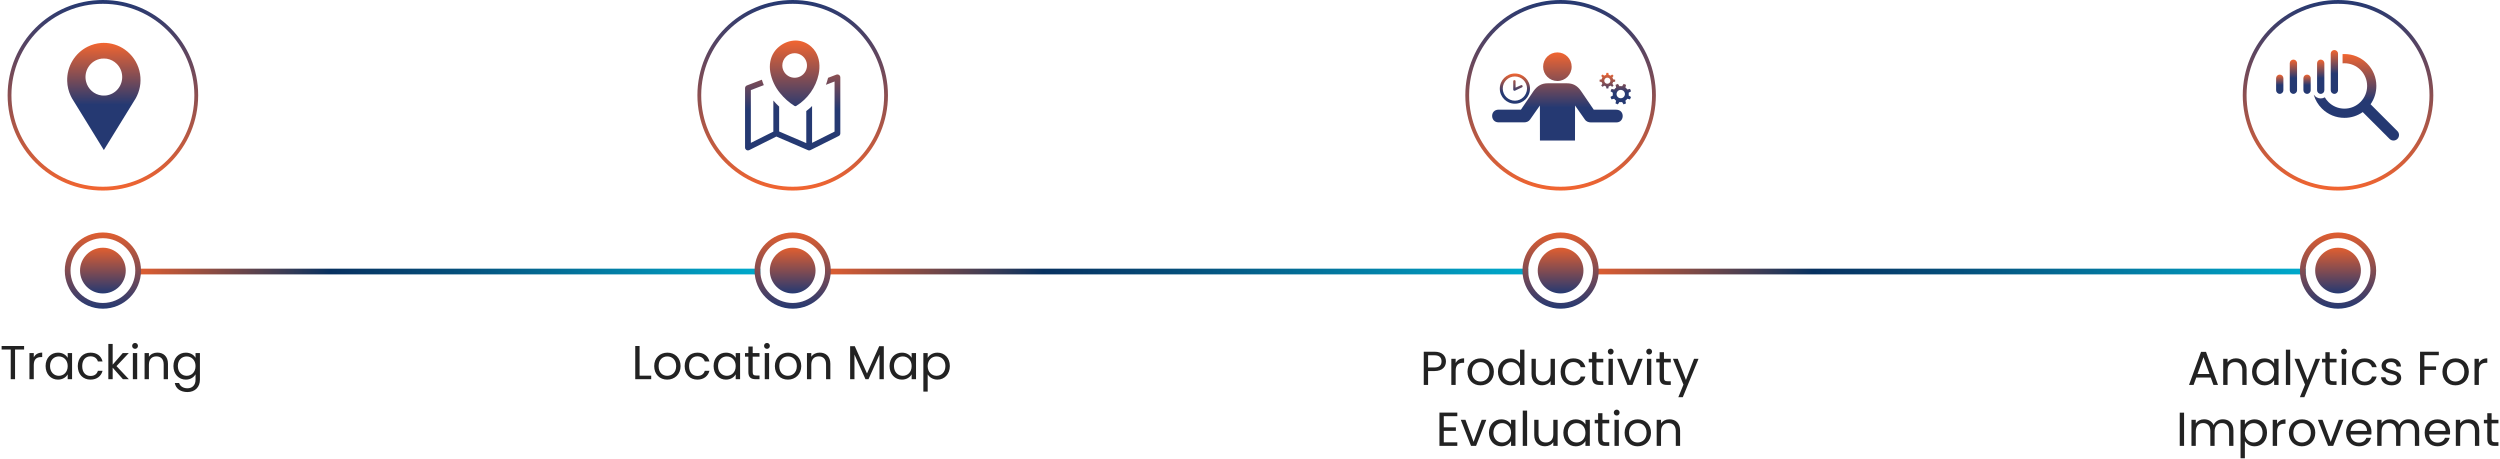 <svg width="1312" height="241" viewBox="0 0 1312 241" fill="none" xmlns="http://www.w3.org/2000/svg">
<rect x="72" y="141" width="327" height="3" fill="url(#paint0_linear_218_86)"/>
<path d="M0.85 183.425V181.575H12.65V183.425H7.9V199H5.625V183.425H0.85ZM17.725 191.55V199H15.45V185.3H17.725V187.525C18.5 186 19.975 185.05 22.15 185.05V187.4H21.55C19.375 187.4 17.725 188.375 17.725 191.55ZM23.927 192.1C23.927 187.825 26.752 185.075 30.427 185.075C32.977 185.075 34.727 186.375 35.527 187.8V185.3H37.827V199H35.527V196.45C34.702 197.925 32.927 199.225 30.402 199.225C26.752 199.225 23.927 196.35 23.927 192.1ZM35.527 192.125C35.527 188.95 33.377 187.05 30.877 187.05C28.377 187.05 26.252 188.875 26.252 192.1C26.252 195.325 28.377 197.225 30.877 197.225C33.377 197.225 35.527 195.35 35.527 192.125ZM40.821 192.125C40.821 187.825 43.596 185.075 47.496 185.075C50.896 185.075 53.121 186.825 53.821 189.7H51.371C50.896 188.05 49.521 187 47.496 187C44.996 187 43.146 188.775 43.146 192.125C43.146 195.525 44.996 197.3 47.496 197.3C49.521 197.3 50.871 196.325 51.371 194.6H53.821C53.121 197.325 50.896 199.225 47.496 199.225C43.596 199.225 40.821 196.475 40.821 192.125ZM56.857 199V180.5H59.132V191.375L64.407 185.3H67.582L61.132 192.125L67.607 199H64.507L59.132 192.95V199H56.857ZM69.723 199V185.3H71.998V199H69.723ZM70.898 183.075C70.023 183.075 69.348 182.4 69.348 181.525C69.348 180.65 70.023 179.975 70.898 179.975C71.723 179.975 72.398 180.65 72.398 181.525C72.398 182.4 71.723 183.075 70.898 183.075ZM85.9 199V191.25C85.9 188.45 84.375 187.025 82.075 187.025C79.75 187.025 78.15 188.475 78.15 191.425V199H75.875V185.3H78.15V187.25C79.05 185.825 80.7 185.05 82.55 185.05C85.725 185.05 88.15 187 88.15 190.925V199H85.9ZM91.016 192.1C91.016 187.825 93.841 185.075 97.516 185.075C100.016 185.075 101.816 186.325 102.616 187.8V185.3H104.916V199.3C104.916 203.075 102.391 205.75 98.366 205.75C94.766 205.75 92.191 203.925 91.741 201H93.991C94.491 202.65 96.116 203.775 98.366 203.775C100.791 203.775 102.616 202.225 102.616 199.3V196.425C101.791 197.9 100.016 199.225 97.516 199.225C93.841 199.225 91.016 196.35 91.016 192.1ZM102.616 192.125C102.616 188.95 100.466 187.05 97.966 187.05C95.466 187.05 93.341 188.875 93.341 192.1C93.341 195.325 95.466 197.225 97.966 197.225C100.466 197.225 102.616 195.35 102.616 192.125Z" fill="#222222"/>
<path d="M333.38 181.575H335.655V197.15H341.755V199H333.38V181.575ZM357.171 192.125C357.171 196.475 354.046 199.225 350.146 199.225C346.271 199.225 343.321 196.475 343.321 192.125C343.321 187.8 346.371 185.075 350.246 185.075C354.146 185.075 357.171 187.8 357.171 192.125ZM345.646 192.125C345.646 195.6 347.771 197.225 350.146 197.225C352.521 197.225 354.846 195.6 354.846 192.125C354.846 188.675 352.571 187.05 350.221 187.05C347.821 187.05 345.646 188.675 345.646 192.125ZM359.312 192.125C359.312 187.825 362.087 185.075 365.987 185.075C369.387 185.075 371.612 186.825 372.312 189.7H369.862C369.387 188.05 368.012 187 365.987 187C363.487 187 361.637 188.775 361.637 192.125C361.637 195.525 363.487 197.3 365.987 197.3C368.012 197.3 369.362 196.325 369.862 194.6H372.312C371.612 197.325 369.387 199.225 365.987 199.225C362.087 199.225 359.312 196.475 359.312 192.125ZM374.497 192.1C374.497 187.825 377.322 185.075 380.997 185.075C383.547 185.075 385.297 186.375 386.097 187.8V185.3H388.397V199H386.097V196.45C385.272 197.925 383.497 199.225 380.972 199.225C377.322 199.225 374.497 196.35 374.497 192.1ZM386.097 192.125C386.097 188.95 383.947 187.05 381.447 187.05C378.947 187.05 376.822 188.875 376.822 192.1C376.822 195.325 378.947 197.225 381.447 197.225C383.947 197.225 386.097 195.35 386.097 192.125ZM392.742 195.25V187.175H390.967V185.3H392.742V181.85H395.017V185.3H398.592V187.175H395.017V195.25C395.017 196.6 395.517 197.075 396.917 197.075H398.592V199H396.542C394.117 199 392.742 198 392.742 195.25ZM401.348 199V185.3H403.623V199H401.348ZM402.523 183.075C401.648 183.075 400.973 182.4 400.973 181.525C400.973 180.65 401.648 179.975 402.523 179.975C403.348 179.975 404.023 180.65 404.023 181.525C404.023 182.4 403.348 183.075 402.523 183.075ZM420.501 192.125C420.501 196.475 417.376 199.225 413.476 199.225C409.601 199.225 406.651 196.475 406.651 192.125C406.651 187.8 409.701 185.075 413.576 185.075C417.476 185.075 420.501 187.8 420.501 192.125ZM408.976 192.125C408.976 195.6 411.101 197.225 413.476 197.225C415.851 197.225 418.176 195.6 418.176 192.125C418.176 188.675 415.901 187.05 413.551 187.05C411.151 187.05 408.976 188.675 408.976 192.125ZM433.517 199V191.25C433.517 188.45 431.992 187.025 429.692 187.025C427.367 187.025 425.767 188.475 425.767 191.425V199H423.492V185.3H425.767V187.25C426.667 185.825 428.317 185.05 430.167 185.05C433.342 185.05 435.767 187 435.767 190.925V199H433.517ZM446.148 199V181.7H448.598L454.998 196L461.398 181.7H463.823V199H461.548V186.1L455.798 199H454.198L448.423 186.075V199H446.148ZM466.831 192.1C466.831 187.825 469.656 185.075 473.331 185.075C475.881 185.075 477.631 186.375 478.431 187.8V185.3H480.731V199H478.431V196.45C477.606 197.925 475.831 199.225 473.306 199.225C469.656 199.225 466.831 196.35 466.831 192.1ZM478.431 192.125C478.431 188.95 476.281 187.05 473.781 187.05C471.281 187.05 469.156 188.875 469.156 192.1C469.156 195.325 471.281 197.225 473.781 197.225C476.281 197.225 478.431 195.35 478.431 192.125ZM486.851 187.825C487.676 186.375 489.476 185.075 491.976 185.075C495.651 185.075 498.476 187.825 498.476 192.1C498.476 196.35 495.651 199.225 491.976 199.225C489.476 199.225 487.701 197.875 486.851 196.475V205.5H484.576V185.3H486.851V187.825ZM496.151 192.1C496.151 188.875 494.026 187.05 491.501 187.05C489.026 187.05 486.851 188.95 486.851 192.125C486.851 195.35 489.026 197.225 491.501 197.225C494.026 197.225 496.151 195.325 496.151 192.1Z" fill="#222222"/>
<path d="M749.458 192.85H752.808C755.408 192.85 756.508 191.625 756.508 189.675C756.508 187.65 755.408 186.45 752.808 186.45H749.458V192.85ZM758.833 189.675C758.833 192.325 757.133 194.725 752.808 194.725H749.458V202H747.183V184.575H752.808C756.908 184.575 758.833 186.825 758.833 189.675ZM763.935 194.55V202H761.66V188.3H763.935V190.525C764.71 189 766.185 188.05 768.36 188.05V190.4H767.76C765.585 190.4 763.935 191.375 763.935 194.55ZM783.987 195.125C783.987 199.475 780.862 202.225 776.962 202.225C773.087 202.225 770.137 199.475 770.137 195.125C770.137 190.8 773.187 188.075 777.062 188.075C780.962 188.075 783.987 190.8 783.987 195.125ZM772.462 195.125C772.462 198.6 774.587 200.225 776.962 200.225C779.337 200.225 781.662 198.6 781.662 195.125C781.662 191.675 779.387 190.05 777.037 190.05C774.637 190.05 772.462 191.675 772.462 195.125ZM786.128 195.1C786.128 190.825 788.953 188.075 792.653 188.075C794.803 188.075 796.778 189.175 797.728 190.75V183.5H800.028V202H797.728V199.425C796.903 200.95 795.128 202.225 792.628 202.225C788.953 202.225 786.128 199.35 786.128 195.1ZM797.728 195.125C797.728 191.95 795.578 190.05 793.078 190.05C790.578 190.05 788.453 191.875 788.453 195.1C788.453 198.325 790.578 200.225 793.078 200.225C795.578 200.225 797.728 198.35 797.728 195.125ZM816.022 188.3V202H813.747V199.975C812.872 201.4 811.197 202.2 809.372 202.2C806.222 202.2 803.747 200.25 803.747 196.325V188.3H805.997V196.025C805.997 198.8 807.522 200.225 809.822 200.225C812.172 200.225 813.747 198.775 813.747 195.825V188.3H816.022ZM819.013 195.125C819.013 190.825 821.788 188.075 825.688 188.075C829.088 188.075 831.313 189.825 832.013 192.7H829.563C829.088 191.05 827.713 190 825.688 190C823.188 190 821.338 191.775 821.338 195.125C821.338 198.525 823.188 200.3 825.688 200.3C827.713 200.3 829.063 199.325 829.563 197.6H832.013C831.313 200.325 829.088 202.225 825.688 202.225C821.788 202.225 819.013 199.475 819.013 195.125ZM835.549 198.25V190.175H833.774V188.3H835.549V184.85H837.824V188.3H841.399V190.175H837.824V198.25C837.824 199.6 838.324 200.075 839.724 200.075H841.399V202H839.349C836.924 202 835.549 201 835.549 198.25ZM844.155 202V188.3H846.43V202H844.155ZM845.33 186.075C844.455 186.075 843.78 185.4 843.78 184.525C843.78 183.65 844.455 182.975 845.33 182.975C846.155 182.975 846.83 183.65 846.83 184.525C846.83 185.4 846.155 186.075 845.33 186.075ZM848.683 188.3H851.133L855.408 199.9L859.658 188.3H862.083L856.708 202H854.058L848.683 188.3ZM864.321 202V188.3H866.596V202H864.321ZM865.496 186.075C864.621 186.075 863.946 185.4 863.946 184.525C863.946 183.65 864.621 182.975 865.496 182.975C866.321 182.975 866.996 183.65 866.996 184.525C866.996 185.4 866.321 186.075 865.496 186.075ZM870.974 198.25V190.175H869.199V188.3H870.974V184.85H873.249V188.3H876.824V190.175H873.249V198.25C873.249 199.6 873.749 200.075 875.149 200.075H876.824V202H874.774C872.349 202 870.974 201 870.974 198.25ZM884.78 199.4L889.03 188.3H891.38L883.13 208.45H880.78L883.48 201.85L877.955 188.3H880.48L884.78 199.4ZM764.798 216.55V218.425H757.698V224.25H764.048V226.125H757.698V232.125H764.798V234H755.423V216.55H764.798ZM766.615 220.3H769.065L773.34 231.9L777.59 220.3H780.015L774.64 234H771.99L766.615 220.3ZM781.404 227.1C781.404 222.825 784.229 220.075 787.904 220.075C790.454 220.075 792.204 221.375 793.004 222.8V220.3H795.304V234H793.004V231.45C792.179 232.925 790.404 234.225 787.879 234.225C784.229 234.225 781.404 231.35 781.404 227.1ZM793.004 227.125C793.004 223.95 790.854 222.05 788.354 222.05C785.854 222.05 783.729 223.875 783.729 227.1C783.729 230.325 785.854 232.225 788.354 232.225C790.854 232.225 793.004 230.35 793.004 227.125ZM799.148 234V215.5H801.423V234H799.148ZM817.45 220.3V234H815.175V231.975C814.3 233.4 812.625 234.2 810.8 234.2C807.65 234.2 805.175 232.25 805.175 228.325V220.3H807.425V228.025C807.425 230.8 808.95 232.225 811.25 232.225C813.6 232.225 815.175 230.775 815.175 227.825V220.3H817.45ZM820.442 227.1C820.442 222.825 823.267 220.075 826.942 220.075C829.492 220.075 831.242 221.375 832.042 222.8V220.3H834.342V234H832.042V231.45C831.217 232.925 829.442 234.225 826.917 234.225C823.267 234.225 820.442 231.35 820.442 227.1ZM832.042 227.125C832.042 223.95 829.892 222.05 827.392 222.05C824.892 222.05 822.767 223.875 822.767 227.1C822.767 230.325 824.892 232.225 827.392 232.225C829.892 232.225 832.042 230.35 832.042 227.125ZM838.686 230.25V222.175H836.911V220.3H838.686V216.85H840.961V220.3H844.536V222.175H840.961V230.25C840.961 231.6 841.461 232.075 842.861 232.075H844.536V234H842.486C840.061 234 838.686 233 838.686 230.25ZM847.293 234V220.3H849.568V234H847.293ZM848.468 218.075C847.593 218.075 846.918 217.4 846.918 216.525C846.918 215.65 847.593 214.975 848.468 214.975C849.293 214.975 849.968 215.65 849.968 216.525C849.968 217.4 849.293 218.075 848.468 218.075ZM866.445 227.125C866.445 231.475 863.32 234.225 859.42 234.225C855.545 234.225 852.595 231.475 852.595 227.125C852.595 222.8 855.645 220.075 859.52 220.075C863.42 220.075 866.445 222.8 866.445 227.125ZM854.92 227.125C854.92 230.6 857.045 232.225 859.42 232.225C861.795 232.225 864.12 230.6 864.12 227.125C864.12 223.675 861.845 222.05 859.495 222.05C857.095 222.05 854.92 223.675 854.92 227.125ZM879.461 234V226.25C879.461 223.45 877.936 222.025 875.636 222.025C873.311 222.025 871.711 223.475 871.711 226.425V234H869.436V220.3H871.711V222.25C872.611 220.825 874.261 220.05 876.111 220.05C879.286 220.05 881.711 222 881.711 225.925V234H879.461Z" fill="#222222"/>
<path d="M1161.6 202L1160.2 198.125H1152.6L1151.2 202H1148.8L1155.1 184.675H1157.72L1164 202H1161.6ZM1159.55 196.275L1156.4 187.475L1153.25 196.275H1159.55ZM1176.77 202V194.25C1176.77 191.45 1175.24 190.025 1172.94 190.025C1170.62 190.025 1169.02 191.475 1169.02 194.425V202H1166.74V188.3H1169.02V190.25C1169.92 188.825 1171.57 188.05 1173.42 188.05C1176.59 188.05 1179.02 190 1179.02 193.925V202H1176.77ZM1181.88 195.1C1181.88 190.825 1184.71 188.075 1188.38 188.075C1190.93 188.075 1192.68 189.375 1193.48 190.8V188.3H1195.78V202H1193.48V199.45C1192.66 200.925 1190.88 202.225 1188.36 202.225C1184.71 202.225 1181.88 199.35 1181.88 195.1ZM1193.48 195.125C1193.48 191.95 1191.33 190.05 1188.83 190.05C1186.33 190.05 1184.21 191.875 1184.21 195.1C1184.21 198.325 1186.33 200.225 1188.83 200.225C1191.33 200.225 1193.48 198.35 1193.48 195.125ZM1199.63 202V183.5H1201.9V202H1199.63ZM1210.98 199.4L1215.23 188.3H1217.58L1209.33 208.45H1206.98L1209.68 201.85L1204.16 188.3H1206.68L1210.98 199.4ZM1220.37 198.25V190.175H1218.59V188.3H1220.37V184.85H1222.64V188.3H1226.22V190.175H1222.64V198.25C1222.64 199.6 1223.14 200.075 1224.54 200.075H1226.22V202H1224.17C1221.74 202 1220.37 201 1220.37 198.25ZM1228.97 202V188.3H1231.25V202H1228.97ZM1230.15 186.075C1229.27 186.075 1228.6 185.4 1228.6 184.525C1228.6 183.65 1229.27 182.975 1230.15 182.975C1230.97 182.975 1231.65 183.65 1231.65 184.525C1231.65 185.4 1230.97 186.075 1230.15 186.075ZM1234.28 195.125C1234.28 190.825 1237.05 188.075 1240.95 188.075C1244.35 188.075 1246.58 189.825 1247.28 192.7H1244.83C1244.35 191.05 1242.98 190 1240.95 190C1238.45 190 1236.6 191.775 1236.6 195.125C1236.6 198.525 1238.45 200.3 1240.95 200.3C1242.98 200.3 1244.33 199.325 1244.83 197.6H1247.28C1246.58 200.325 1244.35 202.225 1240.95 202.225C1237.05 202.225 1234.28 199.475 1234.28 195.125ZM1260.16 198.275C1260.16 200.525 1258.19 202.225 1255.16 202.225C1251.96 202.225 1249.71 200.475 1249.56 197.975H1251.91C1252.04 199.3 1253.21 200.3 1255.14 200.3C1256.94 200.3 1257.94 199.4 1257.94 198.275C1257.94 195.225 1249.84 197 1249.84 191.9C1249.84 189.8 1251.81 188.075 1254.86 188.075C1257.89 188.075 1259.89 189.7 1260.04 192.375H1257.76C1257.66 191 1256.61 190 1254.79 190C1253.11 190 1252.11 190.8 1252.11 191.9C1252.11 195.15 1260.06 193.375 1260.16 198.275ZM1270.04 202V184.575H1279.89V186.425H1272.31V192.3H1278.46V194.15H1272.31V202H1270.04ZM1295.64 195.125C1295.64 199.475 1292.51 202.225 1288.61 202.225C1284.74 202.225 1281.79 199.475 1281.79 195.125C1281.79 190.8 1284.84 188.075 1288.71 188.075C1292.61 188.075 1295.64 190.8 1295.64 195.125ZM1284.11 195.125C1284.11 198.6 1286.24 200.225 1288.61 200.225C1290.99 200.225 1293.31 198.6 1293.31 195.125C1293.31 191.675 1291.04 190.05 1288.69 190.05C1286.29 190.05 1284.11 191.675 1284.11 195.125ZM1300.9 194.55V202H1298.63V188.3H1300.9V190.525C1301.68 189 1303.15 188.05 1305.33 188.05V190.4H1304.73C1302.55 190.4 1300.9 191.375 1300.9 194.55ZM1143.93 234V216.575H1146.2V234H1143.93ZM1169.85 234V226.25C1169.85 223.45 1168.35 222.025 1166.1 222.025C1163.8 222.025 1162.23 223.5 1162.23 226.45V234H1159.98V226.25C1159.98 223.45 1158.48 222.025 1156.23 222.025C1153.93 222.025 1152.35 223.5 1152.35 226.45V234H1150.08V220.3H1152.35V222.275C1153.25 220.825 1154.88 220.05 1156.68 220.05C1158.93 220.05 1160.8 221.05 1161.7 223.1C1162.5 221.125 1164.45 220.05 1166.55 220.05C1169.68 220.05 1172.1 222 1172.1 225.925V234H1169.85ZM1178.11 222.825C1178.94 221.375 1180.74 220.075 1183.24 220.075C1186.91 220.075 1189.74 222.825 1189.74 227.1C1189.74 231.35 1186.91 234.225 1183.24 234.225C1180.74 234.225 1178.96 232.875 1178.11 231.475V240.5H1175.84V220.3H1178.11V222.825ZM1187.41 227.1C1187.41 223.875 1185.29 222.05 1182.76 222.05C1180.29 222.05 1178.11 223.95 1178.11 227.125C1178.11 230.35 1180.29 232.225 1182.76 232.225C1185.29 232.225 1187.41 230.325 1187.41 227.1ZM1195.01 226.55V234H1192.73V220.3H1195.01V222.525C1195.78 221 1197.26 220.05 1199.43 220.05V222.4H1198.83C1196.66 222.4 1195.01 223.375 1195.01 226.55ZM1215.06 227.125C1215.06 231.475 1211.93 234.225 1208.03 234.225C1204.16 234.225 1201.21 231.475 1201.21 227.125C1201.21 222.8 1204.26 220.075 1208.13 220.075C1212.03 220.075 1215.06 222.8 1215.06 227.125ZM1203.53 227.125C1203.53 230.6 1205.66 232.225 1208.03 232.225C1210.41 232.225 1212.73 230.6 1212.73 227.125C1212.73 223.675 1210.46 222.05 1208.11 222.05C1205.71 222.05 1203.53 223.675 1203.53 227.125ZM1216.42 220.3H1218.87L1223.15 231.9L1227.4 220.3H1229.82L1224.45 234H1221.8L1216.42 220.3ZM1237.89 222C1235.66 222 1233.81 223.475 1233.56 226.15H1242.21C1242.24 223.475 1240.24 222 1237.89 222ZM1244.29 229.775C1243.59 232.275 1241.39 234.225 1237.99 234.225C1234.09 234.225 1231.21 231.475 1231.21 227.125C1231.21 222.8 1233.99 220.075 1237.99 220.075C1241.96 220.075 1244.56 222.875 1244.56 226.625C1244.56 227.125 1244.54 227.525 1244.49 228H1233.54C1233.71 230.775 1235.66 232.3 1237.99 232.3C1240.04 232.3 1241.34 231.25 1241.84 229.775H1244.29ZM1267.34 234V226.25C1267.34 223.45 1265.84 222.025 1263.59 222.025C1261.29 222.025 1259.72 223.5 1259.72 226.45V234H1257.47V226.25C1257.47 223.45 1255.97 222.025 1253.72 222.025C1251.42 222.025 1249.84 223.5 1249.84 226.45V234H1247.57V220.3H1249.84V222.275C1250.74 220.825 1252.37 220.05 1254.17 220.05C1256.42 220.05 1258.29 221.05 1259.19 223.1C1259.99 221.125 1261.94 220.05 1264.04 220.05C1267.17 220.05 1269.59 222 1269.59 225.925V234H1267.34ZM1279.15 222C1276.92 222 1275.07 223.475 1274.82 226.15H1283.47C1283.5 223.475 1281.5 222 1279.15 222ZM1285.55 229.775C1284.85 232.275 1282.65 234.225 1279.25 234.225C1275.35 234.225 1272.47 231.475 1272.47 227.125C1272.47 222.8 1275.25 220.075 1279.25 220.075C1283.22 220.075 1285.82 222.875 1285.82 226.625C1285.82 227.125 1285.8 227.525 1285.75 228H1274.8C1274.97 230.775 1276.92 232.3 1279.25 232.3C1281.3 232.3 1282.6 231.25 1283.1 229.775H1285.55ZM1298.85 234V226.25C1298.85 223.45 1297.32 222.025 1295.02 222.025C1292.7 222.025 1291.1 223.475 1291.1 226.425V234H1288.82V220.3H1291.1V222.25C1292 220.825 1293.65 220.05 1295.5 220.05C1298.67 220.05 1301.1 222 1301.1 225.925V234H1298.85ZM1305.32 230.25V222.175H1303.54V220.3H1305.32V216.85H1307.59V220.3H1311.17V222.175H1307.59V230.25C1307.59 231.6 1308.09 232.075 1309.49 232.075H1311.17V234H1309.12C1306.69 234 1305.32 233 1305.32 230.25Z" fill="#222222"/>
<circle cx="54" cy="142" r="18.5" stroke="url(#paint1_linear_218_86)" stroke-width="3"/>
<circle cx="54" cy="142" r="12" fill="url(#paint2_linear_218_86)"/>
<path d="M53.131 22.547C50.556 22.754 48.292 23.373 46.032 24.488C39.272 27.826 35.036 34.909 35.258 42.49C35.346 45.326 35.964 47.904 37.142 50.365C37.648 51.42 37.991 52.02 38.678 53.061C38.98 53.511 42.65 59.478 46.844 66.313C51.034 73.153 54.481 78.75 54.5 78.75C54.518 78.75 57.966 73.153 62.155 66.318C66.35 59.478 70.02 53.511 70.322 53.061C71.008 52.02 71.352 51.42 71.857 50.365C73.811 46.291 74.27 41.604 73.152 37.141C72.02 32.65 69.338 28.726 65.543 26.026C62.313 23.724 58.346 22.468 54.388 22.501C53.952 22.505 53.386 22.524 53.131 22.547ZM56.077 30.817C58.119 31.192 59.849 32.087 61.274 33.512C64.842 37.08 65.102 42.794 61.877 46.695C60.323 48.579 58.086 49.803 55.641 50.107C55.112 50.173 53.887 50.173 53.358 50.107C49.401 49.615 46.167 46.755 45.174 42.869C44.52 40.314 44.932 37.544 46.301 35.308C47.832 32.819 50.301 31.201 53.247 30.77C53.85 30.681 55.479 30.709 56.077 30.817Z" fill="url(#paint3_linear_218_86)"/>
<circle cx="54" cy="50" r="49" stroke="url(#paint4_linear_218_86)" stroke-width="2"/>
<rect x="433" y="141" width="369" height="3" fill="url(#paint5_linear_218_86)"/>
<circle cx="416" cy="142" r="18.5" stroke="url(#paint6_linear_218_86)" stroke-width="3"/>
<circle cx="416" cy="142" r="12" fill="url(#paint7_linear_218_86)"/>
<rect x="836" y="141" width="374" height="3" fill="url(#paint8_linear_218_86)"/>
<circle cx="1227" cy="142" r="18.5" stroke="url(#paint9_linear_218_86)" stroke-width="3"/>
<circle cx="1227" cy="142" r="12" fill="url(#paint10_linear_218_86)"/>
<circle cx="819" cy="142" r="18.5" stroke="url(#paint11_linear_218_86)" stroke-width="3"/>
<circle cx="819" cy="142" r="12" fill="url(#paint12_linear_218_86)"/>
<circle cx="416" cy="50" r="49" stroke="url(#paint13_linear_218_86)" stroke-width="2"/>
<path fill-rule="evenodd" clip-rule="evenodd" d="M417.869 55.59C417.744 55.684 417.592 55.737 417.435 55.742C417.278 55.747 417.123 55.703 416.991 55.618C414.091 53.801 411.516 51.517 409.372 48.857C406.748 45.685 404.983 41.898 404.246 37.856C403.637 34.105 404.218 30.499 406.106 27.565C406.868 26.373 407.825 25.316 408.938 24.438C411.373 22.416 414.433 21.29 417.605 21.25C420.676 21.299 423.617 22.492 425.847 24.593C426.704 25.374 427.444 26.272 428.047 27.26C430.062 30.546 430.497 34.772 429.609 39.054C428.866 42.452 427.443 45.666 425.427 48.507C423.41 51.347 420.84 53.756 417.869 55.59ZM408.9 55.937V68.999L423.133 75.102V58.28C424.205 57.466 425.222 56.583 426.177 55.637V74.971L437.979 69.06V42.767L433.442 44.505C433.898 43.308 434.273 42.083 434.566 40.838L438.956 39.152C439.331 39.016 439.744 39.032 440.107 39.196C440.47 39.361 440.753 39.66 440.896 40.03C440.965 40.204 441 40.389 441 40.575V70.013C441.001 70.314 440.912 70.609 440.744 70.86C440.576 71.111 440.336 71.307 440.056 71.421L425.328 78.778C425.114 78.886 424.878 78.942 424.639 78.942C424.399 78.942 424.163 78.886 423.949 78.778L407.427 71.656L393.209 78.778C393.031 78.868 392.837 78.922 392.638 78.938C392.438 78.953 392.238 78.929 392.048 78.867C391.858 78.805 391.683 78.706 391.531 78.577C391.38 78.447 391.255 78.289 391.165 78.112C391.058 77.901 391.002 77.668 391 77.431V46.246C391 45.919 391.107 45.6 391.304 45.337C391.501 45.075 391.779 44.883 392.095 44.791L399.827 41.824C400.115 42.792 400.455 43.743 400.847 44.674L394.049 47.279V74.98L405.851 69.069V52.749C406.801 53.873 407.819 54.938 408.9 55.937ZM417.034 27.922C418.315 27.922 419.567 28.299 420.632 29.007C421.697 29.715 422.527 30.721 423.017 31.898C423.508 33.075 423.636 34.37 423.386 35.62C423.136 36.87 422.519 38.017 421.613 38.918C420.708 39.819 419.554 40.433 418.297 40.681C417.041 40.93 415.739 40.802 414.555 40.315C413.372 39.827 412.36 39.001 411.649 37.942C410.937 36.883 410.557 35.637 410.557 34.363C410.557 32.655 411.24 31.016 412.454 29.808C413.669 28.6 415.316 27.922 417.034 27.922Z" fill="url(#paint14_linear_218_86)"/>
<circle cx="819" cy="50" r="49" stroke="url(#paint15_linear_218_86)" stroke-width="2"/>
<path d="M817.32 42.507C821.475 42.507 824.81 39.172 824.81 35.017C824.81 30.862 821.475 27.5 817.32 27.5C813.165 27.5 809.83 30.835 809.83 34.99C809.83 39.172 813.192 42.507 817.32 42.507ZM799.908 64.21H786.432C782.058 64.21 781.812 57.541 786.514 57.541H798.186L804.883 47.673C806.851 44.994 809.12 43.709 812.29 43.709H822.268C825.466 43.709 827.707 44.885 829.675 47.7L836.4 57.568H848.154C852.855 57.568 852.582 64.238 848.318 64.238H834.842C833.775 64.238 832.491 63.855 831.725 62.707L826.586 55.381L826.559 73.75H808.163L808.136 55.381L802.997 62.707C802.259 63.828 800.974 64.21 799.908 64.21Z" fill="url(#paint16_linear_218_86)"/>
<path d="M795.018 38.571C790.644 38.571 787.091 42.124 787.091 46.498C787.091 50.871 790.644 54.425 795.018 54.425C799.391 54.425 802.945 50.871 802.945 46.498C802.945 42.124 799.391 38.571 795.018 38.571ZM795.018 52.839C791.519 52.839 788.649 49.996 788.649 46.47C788.649 42.944 791.519 40.129 795.018 40.129C798.517 40.129 801.387 42.971 801.387 46.498C801.332 49.996 798.489 52.839 795.018 52.839ZM798.981 44.94C798.845 44.694 798.517 44.529 798.189 44.721L795.373 45.978V42.643C795.373 42.452 795.319 42.315 795.182 42.179C795.073 42.069 794.936 42.042 794.772 42.042C794.471 42.042 794.143 42.261 794.143 42.643V46.99C794.143 47.236 794.28 47.454 794.499 47.564C794.608 47.618 794.69 47.646 794.799 47.646C794.909 47.646 794.991 47.618 795.1 47.564L798.735 45.842C798.899 45.76 799.009 45.623 799.063 45.459C799.063 45.295 799.063 45.103 798.981 44.94Z" fill="url(#paint17_linear_218_86)"/>
<path d="M847.637 42.835V41.823L846.571 41.632C846.489 41.277 846.353 40.949 846.161 40.675L846.79 39.8L846.079 39.09L845.205 39.718C844.904 39.527 844.576 39.391 844.248 39.309L844.057 38.242H843.045L842.854 39.309C842.499 39.391 842.17 39.527 841.897 39.718L841.022 39.09L840.312 39.8L840.94 40.675C840.749 40.976 840.612 41.304 840.53 41.632L839.464 41.823V42.835L840.53 43.026C840.612 43.381 840.749 43.709 840.94 43.983L840.312 44.857L841.022 45.568L841.897 44.939C842.198 45.131 842.526 45.267 842.854 45.349L843.045 46.416H844.057L844.248 45.349C844.603 45.267 844.931 45.131 845.205 44.939L846.079 45.568L846.79 44.857L846.161 43.983C846.353 43.682 846.489 43.354 846.571 43.026L847.637 42.835ZM843.537 43.955C842.635 43.955 841.924 43.217 841.924 42.343C841.924 41.468 842.663 40.73 843.537 40.73C844.439 40.73 845.15 41.468 845.15 42.343C845.15 43.217 844.439 43.955 843.537 43.955ZM854.717 48.684L855.975 47.919L855.455 46.634L854.034 46.962C853.76 46.58 853.432 46.224 853.022 45.951L853.35 44.529L852.093 44.01L851.3 45.24C850.836 45.158 850.344 45.158 849.879 45.24L849.113 44.01L847.829 44.529L848.157 45.951C847.774 46.224 847.419 46.552 847.145 46.962L845.724 46.634L845.205 47.892L846.435 48.684C846.353 49.149 846.353 49.641 846.435 50.106L845.177 50.871L845.697 52.156L847.118 51.828C847.391 52.211 847.719 52.566 848.129 52.839L847.801 54.261L849.059 54.78L849.852 53.55C850.316 53.632 850.808 53.632 851.273 53.55L852.038 54.78L853.323 54.261L852.995 52.839C853.378 52.566 853.733 52.238 854.006 51.828L855.428 52.156L855.947 50.898L854.717 50.106C854.799 49.614 854.799 49.149 854.717 48.684ZM852.585 50.215C852.12 51.336 850.836 51.855 849.715 51.39C848.594 50.926 848.075 49.641 848.539 48.52C849.004 47.4 850.289 46.88 851.41 47.345C852.53 47.81 853.077 49.094 852.585 50.215Z" fill="url(#paint18_linear_218_86)"/>
<circle cx="1227" cy="50" r="49" stroke="url(#paint19_linear_218_86)" stroke-width="2"/>
<path d="M1258.15 68.792L1244.08 54.716C1246.04 51.92 1247.11 48.596 1247.11 45.107C1247.11 40.633 1245.37 36.428 1242.2 33.264C1239.04 30.101 1234.83 28.359 1230.36 28.359C1230.03 28.359 1229.71 28.369 1229.38 28.388V33.242C1229.71 33.216 1230.03 33.199 1230.36 33.199C1233.54 33.199 1236.53 34.438 1238.78 36.687C1241.03 38.936 1242.27 41.926 1242.27 45.107C1242.27 48.288 1241.03 51.278 1238.78 53.526C1236.53 55.776 1233.54 57.014 1230.36 57.014C1227.18 57.014 1224.19 55.776 1221.94 53.526C1221.2 52.785 1220.57 51.961 1220.06 51.078C1219.42 51.443 1218.69 51.654 1217.91 51.654C1216.42 51.654 1215.1 50.888 1214.33 49.728C1214.31 49.753 1214.29 49.777 1214.28 49.801C1215.05 52.475 1216.49 54.926 1218.52 56.949C1221.68 60.113 1225.89 61.855 1230.36 61.855C1233.85 61.855 1237.17 60.79 1239.97 58.823L1254.05 72.899C1254.61 73.467 1255.36 73.75 1256.1 73.75C1256.84 73.75 1257.59 73.467 1258.15 72.899C1259.29 71.765 1259.29 69.926 1258.15 68.792Z" fill="url(#paint20_linear_218_86)"/>
<path d="M1210.75 39.15C1209.69 39.15 1208.83 40.006 1208.83 41.062V47.353C1208.83 48.409 1209.69 49.264 1210.75 49.264C1211.8 49.264 1212.66 48.409 1212.66 47.353V41.062C1212.66 40.006 1211.8 39.15 1210.75 39.15Z" fill="url(#paint21_linear_218_86)"/>
<path d="M1196.41 39.15C1195.36 39.15 1194.5 40.006 1194.5 41.062V47.353C1194.5 48.409 1195.36 49.264 1196.41 49.264C1197.47 49.264 1198.32 48.409 1198.32 47.353V41.062C1198.32 40.006 1197.47 39.15 1196.41 39.15Z" fill="url(#paint22_linear_218_86)"/>
<path d="M1203.58 31.267C1202.52 31.267 1201.67 32.123 1201.67 33.178V47.353C1201.67 48.409 1202.52 49.264 1203.58 49.264C1204.63 49.264 1205.49 48.409 1205.49 47.353V33.178C1205.49 32.123 1204.63 31.267 1203.58 31.267Z" fill="url(#paint23_linear_218_86)"/>
<path d="M1225.08 49.264C1226.13 49.264 1226.99 48.409 1226.99 47.353V28.161C1226.99 27.106 1226.13 26.25 1225.08 26.25C1224.02 26.25 1223.17 27.106 1223.17 28.161V47.353C1223.17 48.409 1224.02 49.264 1225.08 49.264Z" fill="url(#paint24_linear_218_86)"/>
<path d="M1217.91 49.264C1218.97 49.264 1219.82 48.409 1219.82 47.353V33.178C1219.82 32.123 1218.97 31.267 1217.91 31.267C1216.86 31.267 1216 32.123 1216 33.178V47.353C1216 48.409 1216.86 49.264 1217.91 49.264Z" fill="url(#paint25_linear_218_86)"/>
<defs>
<linearGradient id="paint0_linear_218_86" x1="72" y1="141" x2="399" y2="141" gradientUnits="userSpaceOnUse">
<stop stop-color="#E15E30"/>
<stop offset="0.31" stop-color="#073160"/>
<stop offset="0.512" stop-color="#054F7B"/>
<stop offset="1" stop-color="#00AACC"/>
</linearGradient>
<linearGradient id="paint1_linear_218_86" x1="54" y1="122" x2="54" y2="162" gradientUnits="userSpaceOnUse">
<stop stop-color="#E05E30"/>
<stop offset="1" stop-color="#253972"/>
</linearGradient>
<linearGradient id="paint2_linear_218_86" x1="54" y1="130" x2="54" y2="154" gradientUnits="userSpaceOnUse">
<stop stop-color="#E05E30"/>
<stop offset="1" stop-color="#253972"/>
</linearGradient>
<linearGradient id="paint3_linear_218_86" x1="54.5" y1="78.75" x2="54.5" y2="22.5" gradientUnits="userSpaceOnUse">
<stop offset="0.424" stop-color="#253972"/>
<stop offset="1" stop-color="#F26530"/>
</linearGradient>
<linearGradient id="paint4_linear_218_86" x1="54" y1="0" x2="54" y2="100" gradientUnits="userSpaceOnUse">
<stop stop-color="#253972"/>
<stop offset="1" stop-color="#F26530"/>
</linearGradient>
<linearGradient id="paint5_linear_218_86" x1="433" y1="141" x2="802" y2="141" gradientUnits="userSpaceOnUse">
<stop stop-color="#E15E30"/>
<stop offset="0.31" stop-color="#073160"/>
<stop offset="0.512" stop-color="#054F7B"/>
<stop offset="1" stop-color="#00AACC"/>
</linearGradient>
<linearGradient id="paint6_linear_218_86" x1="416" y1="122" x2="416" y2="162" gradientUnits="userSpaceOnUse">
<stop stop-color="#E05E30"/>
<stop offset="1" stop-color="#253972"/>
</linearGradient>
<linearGradient id="paint7_linear_218_86" x1="416" y1="130" x2="416" y2="154" gradientUnits="userSpaceOnUse">
<stop stop-color="#E05E30"/>
<stop offset="1" stop-color="#253972"/>
</linearGradient>
<linearGradient id="paint8_linear_218_86" x1="836" y1="141" x2="1210" y2="141" gradientUnits="userSpaceOnUse">
<stop stop-color="#E15E30"/>
<stop offset="0.31" stop-color="#073160"/>
<stop offset="0.512" stop-color="#054F7B"/>
<stop offset="1" stop-color="#00AACC"/>
</linearGradient>
<linearGradient id="paint9_linear_218_86" x1="1227" y1="122" x2="1227" y2="162" gradientUnits="userSpaceOnUse">
<stop stop-color="#E05E30"/>
<stop offset="1" stop-color="#253972"/>
</linearGradient>
<linearGradient id="paint10_linear_218_86" x1="1227" y1="130" x2="1227" y2="154" gradientUnits="userSpaceOnUse">
<stop stop-color="#E05E30"/>
<stop offset="1" stop-color="#253972"/>
</linearGradient>
<linearGradient id="paint11_linear_218_86" x1="819" y1="122" x2="819" y2="162" gradientUnits="userSpaceOnUse">
<stop stop-color="#E05E30"/>
<stop offset="1" stop-color="#253972"/>
</linearGradient>
<linearGradient id="paint12_linear_218_86" x1="819" y1="130" x2="819" y2="154" gradientUnits="userSpaceOnUse">
<stop stop-color="#E05E30"/>
<stop offset="1" stop-color="#253972"/>
</linearGradient>
<linearGradient id="paint13_linear_218_86" x1="416" y1="0" x2="416" y2="100" gradientUnits="userSpaceOnUse">
<stop stop-color="#253972"/>
<stop offset="1" stop-color="#F26530"/>
</linearGradient>
<linearGradient id="paint14_linear_218_86" x1="416" y1="21.25" x2="416" y2="78.942" gradientUnits="userSpaceOnUse">
<stop stop-color="#F26530"/>
<stop offset="0.626" stop-color="#253972"/>
</linearGradient>
<linearGradient id="paint15_linear_218_86" x1="819" y1="0" x2="819" y2="100" gradientUnits="userSpaceOnUse">
<stop stop-color="#253972"/>
<stop offset="1" stop-color="#F26530"/>
</linearGradient>
<linearGradient id="paint16_linear_218_86" x1="817.334" y1="27.5" x2="817.334" y2="73.75" gradientUnits="userSpaceOnUse">
<stop stop-color="#F26530"/>
<stop offset="0.626" stop-color="#253972"/>
</linearGradient>
<linearGradient id="paint17_linear_218_86" x1="795.018" y1="38.571" x2="795.018" y2="54.425" gradientUnits="userSpaceOnUse">
<stop stop-color="#F26530"/>
<stop offset="0.626" stop-color="#253972"/>
</linearGradient>
<linearGradient id="paint18_linear_218_86" x1="847.719" y1="38.242" x2="847.719" y2="54.78" gradientUnits="userSpaceOnUse">
<stop stop-color="#F26530"/>
<stop offset="0.626" stop-color="#253972"/>
</linearGradient>
<linearGradient id="paint19_linear_218_86" x1="1227" y1="0" x2="1227" y2="100" gradientUnits="userSpaceOnUse">
<stop stop-color="#253972"/>
<stop offset="1" stop-color="#F26530"/>
</linearGradient>
<linearGradient id="paint20_linear_218_86" x1="1236.64" y1="28.359" x2="1236.64" y2="73.75" gradientUnits="userSpaceOnUse">
<stop stop-color="#F26530"/>
<stop offset="0.54" stop-color="#253972"/>
</linearGradient>
<linearGradient id="paint21_linear_218_86" x1="1210.75" y1="39.15" x2="1210.75" y2="49.264" gradientUnits="userSpaceOnUse">
<stop stop-color="#F26530"/>
<stop offset="0.54" stop-color="#253972"/>
</linearGradient>
<linearGradient id="paint22_linear_218_86" x1="1196.41" y1="39.15" x2="1196.41" y2="49.264" gradientUnits="userSpaceOnUse">
<stop stop-color="#F26530"/>
<stop offset="0.54" stop-color="#253972"/>
</linearGradient>
<linearGradient id="paint23_linear_218_86" x1="1203.58" y1="31.267" x2="1203.58" y2="49.264" gradientUnits="userSpaceOnUse">
<stop stop-color="#F26530"/>
<stop offset="0.54" stop-color="#253972"/>
</linearGradient>
<linearGradient id="paint24_linear_218_86" x1="1225.08" y1="26.25" x2="1225.08" y2="49.264" gradientUnits="userSpaceOnUse">
<stop stop-color="#F26530"/>
<stop offset="0.54" stop-color="#253972"/>
</linearGradient>
<linearGradient id="paint25_linear_218_86" x1="1217.91" y1="31.267" x2="1217.91" y2="49.264" gradientUnits="userSpaceOnUse">
<stop stop-color="#F26530"/>
<stop offset="0.54" stop-color="#253972"/>
</linearGradient>
</defs>
</svg>
